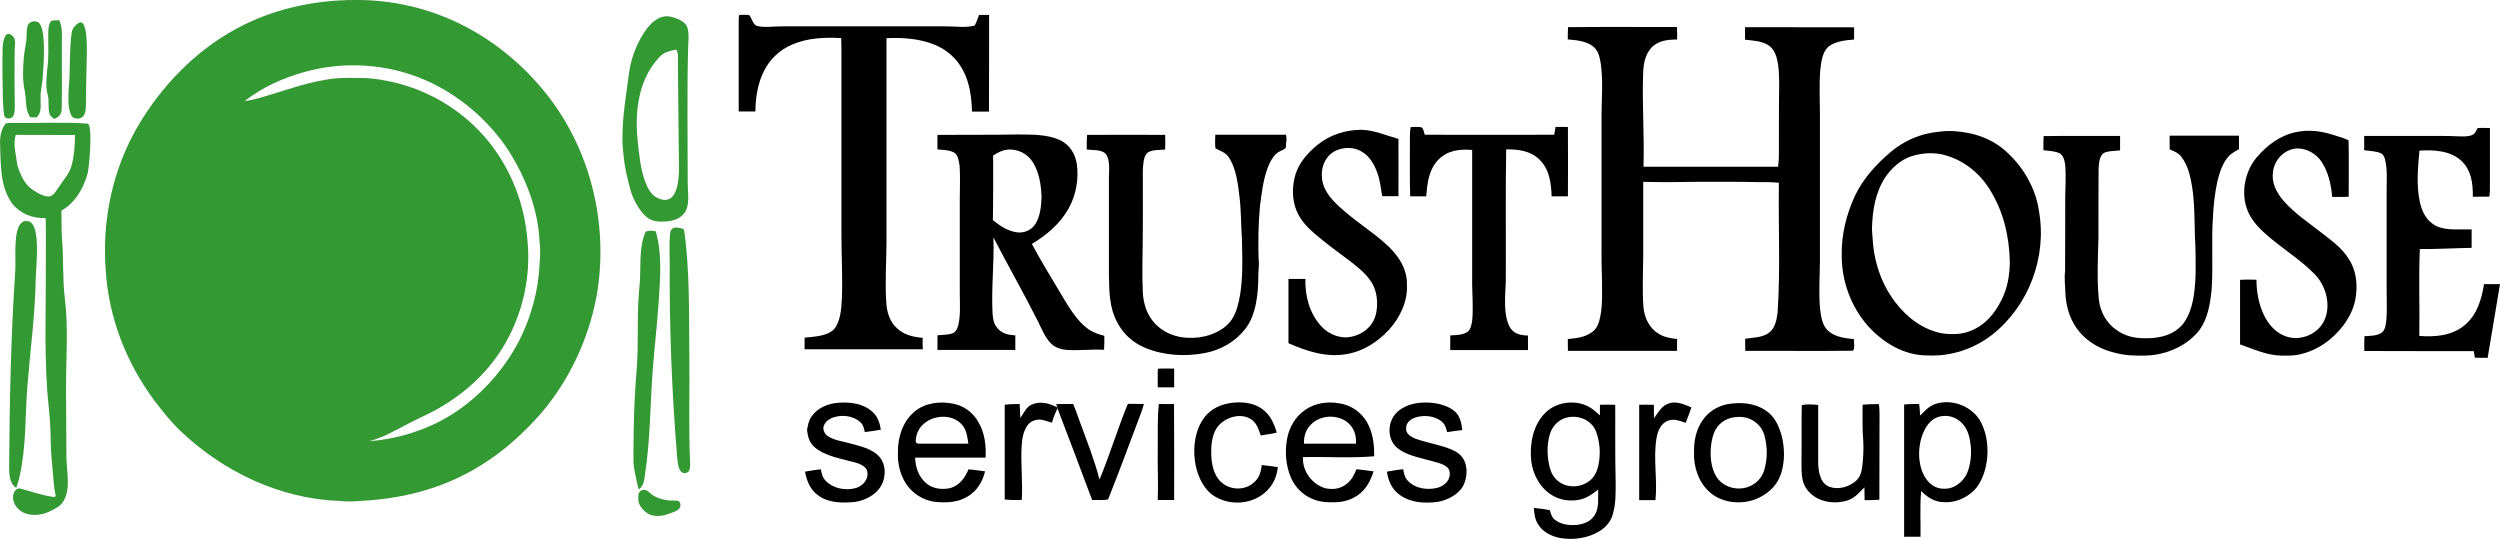 <?xml version="1.0" encoding="utf-8"?>
<!-- Generator: Adobe Illustrator 27.0.0, SVG Export Plug-In . SVG Version: 6.00 Build 0)  -->
<svg version="1.1" id="Layer_1" xmlns="http://www.w3.org/2000/svg" xmlns:xlink="http://www.w3.org/1999/xlink" x="0px" y="0px"
	 viewBox="0 0 1859 400.5" style="enable-background:new 0 0 1859 400.5;" xml:space="preserve">
<style type="text/css">
	.st0{fill:#339933;}
</style>
<path class="st0" d="M342.4,17.9C318.3,6,291.3-0.2,264.4,0c-30.8-0.1-62.1,6.8-89.1,21.6c-30.2,16.4-55.4,42.6-72.7,72.1
	C83.7,126,75.8,163.6,78.6,200.7c2.1,35,15.1,68.7,36,96.9c6.2,8.2,12.4,16,19.8,23.1c31.9,30.2,73.8,50.2,118,51.8
	c5.1,0.5,9.9,0.6,15,0c19.2-0.8,38.4-4.2,56.5-10.4c16.1-5.6,31.4-13.7,45.1-23.8c12.2-8.9,23.2-19.5,33.2-30.8
	c21-24.5,35.3-55,41.3-86.7c9-49.8-2.5-103-32.1-144.2C393.6,52,369.8,31.4,342.4,17.9z M400.8,202.7c-2.1,21.2-8.9,42-20.2,60.2
	c-13.6,21.8-33.2,40.5-56.3,51.8c-15.7,7.6-32.7,12.1-50,13.4c10.7-2.6,20.9-8.8,30.7-13.8c8.2-4.2,16.6-7.7,24.4-12.6
	c19.3-11.6,35.7-27.5,46.8-47.2c12.8-22.8,18.7-49.7,16-75.8c-2.1-26.8-12.1-52.8-29.1-73.7c-17-21-40.7-36-66.7-42.9
	c-8.8-2.2-17.9-4-27-4.1c-6.7-0.1-13.4-0.2-20,0.3c-19.8,2.1-37,9-56,14.4c-3.8,1.1-7.7,2-11.6,2.6c12.8-10.2,28.4-17.2,44-21.6
	c29.6-8.5,62.3-6.4,90.5,5.9c24.8,10.8,47,29.7,61.8,52.3c12.8,20.1,22.1,43.9,23.1,67.8C402.3,187.5,401.2,195,400.8,202.7z"/>
<path d="M686.1,251.2c-7.1-0.6-13.8-2.1-19.1-7.1c-5.3-4.8-7.4-11.5-7.9-18.5c-1.1-14.9,0-30.1,0.1-45c0-50.8,0-101.5,0-152.2
	c12.2-0.6,25.1,0.3,36.4,5.1c8.7,3.7,16,10.2,20.4,18.6c5.2,9.7,6.4,20.1,6.8,30.9c4.2,0,8.4,0,12.6,0c0.2-24,0-47.9,0.1-71.9
	c-2.5,0-5,0-7.5,0c-0.9,2.7-1.9,5.4-3.2,7.9c-7.3,1.9-14,0.5-21.4,0.6c-40.7,0-81.3,0-122,0c-6.1-0.1-13,1.2-18.8-0.4
	c-2.8-1.2-3.6-5.8-5.5-8c-2.5-0.3-5-0.3-7.5,0c-0.2,1.4-0.3,3-0.3,4.4c0,22.5,0,44.9,0,67.3c4.1,0,8.3,0,12.4,0
	c0.1-10.3,1.8-21.3,6.6-30.5c4.4-8.7,11.8-15.5,20.8-19.3c11.7-5,23.9-5.4,36.4-4.8c0.2,4.4,0.2,8.9,0.2,13.3c0,44.7,0,89.3,0,134
	c0,15.6,1,31.4,0.3,47c-0.4,7.1-1,16.8-6,22.4c-5.2,5.1-14.9,5.3-21.7,6.1c0,2.9,0,5.8,0,8.6c29.3,0,58.6,0,87.9,0
	C686,257,686,254.1,686.1,251.2z"/>
<path class="st0" d="M478.7,159.4c1.5,1.6,3.1,2.9,4.7,3.7c2.7,1.4,5.7,1.7,8.7,1.7c5.7,0,12.3-1.1,16.2-5.6
	c5.1-5.9,3.1-15.3,3.1-22.4c0-33.6-0.6-67.4,0.3-101.1c0.1-4.8,0.9-10.4-0.5-15c-0.3-1-0.7-1.9-1.4-2.7c-2.5-3.2-10.4-6.1-14.4-5.9
	c-5.8,0.2-11.1,4.7-14.4,9.2c-7.2,9.8-11.7,21.4-13.3,33.4c-2.5,19.6-6.7,41.3-4,61c0.8,8.9,2.9,17.6,5.3,26.2
	C470.4,147,474.2,154.5,478.7,159.4z M474.3,78.7c1.8-13.6,6.6-26.5,16.5-36.7c3.4-3.5,7.6-4.2,12.1-5.1c2,3.3,1,7.9,1.2,11.7
	c0.2,16.9,0.3,33.7,0.5,50.6c0.1,8.4,0.2,16.9,0.3,25.3c0,9.5-1.2,30.5-16.7,22.3c-4.3-2.3-6.8-7.2-8.4-11.7
	c-3.5-9.2-4.4-19.5-5.5-29.2C473.3,97.1,473.1,87.8,474.3,78.7z"/>
<path class="st0" d="M37,85.2c0.7,1.3,2.2,2.3,3.3,3.3c4-1.9,5.3-3.2,5.6-7.8c0.3-16,0-32,0.1-48c-0.1-6.3,0.8-11.8-2-17.7
	c-1.9,0.1-3.9,0-5.8,0.5c-2,2-2.1,5.5-2.3,8.2c-0.2,9.5,0.6,18.5-0.8,28c-0.5,6.1-1.3,13,0.4,19C36.8,75.5,35.4,80.7,37,85.2z"/>
<path class="st0" d="M22.5,87.2c1.6,0,3.2,0.1,4.8,0.1c4.2-4.4,2.6-9.1,2.9-14.6c-0.2-4.8,1.1-9.3,1.5-14c0.4-6.5,3.5-39.5-3.8-42.4
	c-2.2-0.9-5.6-0.4-6.9,1.9c-1.4,2.7-1.1,6.5-1.3,9.5c-0.1,5.1-1.6,9.9-2,15c-0.6,8.5-1.1,16.7,0.7,25C19.8,74.4,18.5,81.6,22.5,87.2
	z"/>
<path class="st0" d="M62.4,85.7c1.5-2.5,1.5-6.1,1.5-9c0-11.6,0.5-23.1,0.6-34.6C64.5,40,66,9.9,57.2,18c-1.8,1.6-3.3,3.2-3.8,5.7
	c-2.1,14.2-0.9,27.9-2.3,42c-0.3,6.2-0.9,13.8,1.7,19.6C54.3,89.2,60.4,89.1,62.4,85.7z"/>
<path d="M1378.7,252.2c-6.8-0.8-13.4-1.3-18.9-5.9c-5-4-5.8-11.7-6.5-17.6c-0.9-11.6-0.1-23.4,0-35c0-36,0-72,0-108
	c0-11-0.6-22.1,0.2-33c0.6-5.6,1.4-13.3,5.5-17.4c4.9-4.6,13.3-5.4,19.7-5.9c0-3,0-6.1,0-9.1c-27-0.1-54,0-81.1-0.1
	c0,3.1,0,6.2,0,9.3c5.3,0.6,11.8,0.9,16.5,3.6c3.6,2,5.6,5.3,6.8,9.1c2.2,7.4,2,14.9,2.1,22.5c-0.3,13.7-0.1,27.3-0.2,41
	c-0.1,6.1,0.3,12.4-0.6,18.3c-33.4-0.1-66.8,0-100.1,0c0.7-22.8-1-45.5-0.3-68.3c0.2-7.4,1.1-14.7,6.3-20.4c5.2-5.2,12-5.9,19-5.9
	c0-3.1,0.1-6.2-0.1-9.3c-27,0-54-0.2-81,0.1c-0.2,3-0.2,6.1-0.2,9.1c6.1,0.5,13.8,1.2,18.8,5.2c4.2,3.3,5,8.4,5.8,13.3
	c1.7,12.3,0.6,25.4,0.5,37.9c0,34.3,0,68.7,0,103c-0.1,9,0.5,18,0.4,27c0.1,7.6-0.1,15.9-2.2,23.3c-1,3.4-2.8,6.5-5.9,8.4
	c-5.4,3.6-11.2,4.1-17.4,4.7c0,2.9,0,5.9,0.1,8.8c27,0,54.1,0,81.1,0c0-2.9,0.1-5.9,0.1-8.8c-4.8-0.6-9.3-1.2-13.5-3.8
	c-7.4-4.3-11-12.4-11.6-20.7c-0.8-12.6-0.2-25.4-0.1-38c0-18.1,0-36.3,0-54.4c13.2,0.4,26.3,0.2,39.5,0c15,0.1,30-0.2,45,0.2
	c5.5,0,10.9-0.1,16.4,0.5c-0.5,32.2,1.2,64.7-1,96.7c-0.7,5.3-1.8,11.5-6.5,14.9c-5.1,3.7-11.7,3.4-17.6,4.4c0,3,0,6,0.1,9
	c26.6-0.1,53.4,0.2,80-0.1C1379.6,259.2,1378.3,254.5,1378.7,252.2z"/>
<path class="st0" d="M3.1,85.7c0.7,3.3,5.4,3,6.8,0.5c1.1-1.9,1-4.5,1.1-6.6c-0.2-14-0.3-28-0.1-42c0-3,1.2-8-1-10.3
	c-6.7-7.1-8,5.7-8,9.2c-0.1,8.1-0.2,16.2,0,24.2C2.1,68.9,1.9,77.6,3.1,85.7z"/>
<path class="st0" d="M8.4,91.4c-1.3,0.2-3.5-0.2-4.5,0.8c-3.8,5.3-4.1,11.2-3.8,17.5c0.6,14.3,0.1,28.9,8.8,41.5
	c6,7.6,15.2,11.4,24.9,10.9c0.8,0-0.1,82.5,0,90.3c0.2,16.5,0.6,33.5,2.4,49.8c0.9,8.6,1.4,17.2,1.5,25.8c0.1,8.4,1,16.3,1.7,24.6
	c0.6,6.3,0.7,10.1,2,16.2c0.7,3.1-25.6-5.6-26.9-5.6c-2.5-0.1-4.3,2.5-4.7,5c-0.8,5.1,2.5,10.3,7.1,12.7c4.6,2.4,10.2,2.4,15.2,1.2
	c4.5-1.1,11.4-5.3,12.1-5.9c9.6-8.5,5.3-24.8,5.2-35.9c-0.1-16.9-0.2-33.8-0.3-50.7c-0.1-22.3,1.9-45.8-0.9-67.9
	c-1.8-14.5-0.8-29.3-2.1-44c-0.4-7-0.4-14-0.4-21.1c10.1-5.7,16.4-16.5,19.4-27.4c1.2-4.3,4.2-37-0.1-37.3
	C46.3,90.6,27.2,91.7,8.4,91.4z M53.2,123.2c-1.8,6.4-6,10.3-9.4,15.8c-1.7,2.4-3.6,6-6.6,7c-4.2,0.7-9-2.4-12.5-4.6
	c-6.5-4.1-9.6-11.6-11.8-18.6c-0.9-7.6-3.4-15.3-1.2-22.5l0.2,0c14.6-0.1,29.3,0.2,43.9,0.1C55.7,107.9,55.2,115.9,53.2,123.2z"/>
<path d="M1122.1,242.1c-4.3-9.5-2.8-22.2-2.4-32.4c0.2-32.9-0.3-65.7,0.3-98.6c9.2-0.2,18.4,1.1,25.1,7.9c7.2,7.3,8.3,17.2,8.7,27
	c4,0,8.1,0,12.1,0c0.1-17.2,0.1-34.4,0-51.6c-3.1,0-6.1,0-9.2,0c-0.4,1.9-0.7,3.9-1,5.8c-32.1,0-64.2,0.1-96.2,0
	c-0.7-1.6-0.9-4.8-2.7-5.6c-2.6-0.4-5.3-0.2-7.8-0.1c-0.9,4.2-0.5,8.9-0.6,13.2c0.1,12.8-0.2,25.5,0.2,38.3c4,0,8,0,11.9,0
	c0.9-10,1.8-19.5,9-27.2c6.8-7,15.9-8.1,25.2-7.3c0,33.4,0,66.8,0,100.2c0.1,8.9,0.9,18,0,26.8c-0.4,2.9-1.2,6.8-3.8,8.5
	c-3.6,2.2-8.5,2.2-12.5,2.4c0,3.6,0,7.2,0,10.9c19.2,0,38.5,0,57.8,0c0-3.6,0-7.2,0-10.8C1130.1,249.4,1124.7,247.9,1122.1,242.1z"
	/>
<path d="M1832.6,241.9c-9.4,7.8-21.9,8.8-33.6,7.9c0.4-21.5-0.6-43.1,0.4-64.6c12.9,0.1,25.7-0.7,38.5-0.9c0-4.6,0-9.1,0-13.7
	c-8.2-0.3-18.5,1.1-26-2.4c-7.5-3.6-11-10.7-12.6-18.5c-2.6-12.1-1.3-25.5-0.2-37.7c10.6-0.7,23.2,0,31.3,7.7
	c7.4,7.1,8.5,16.8,8.4,26.6c4.1,0,8.2,0,12.3-0.1c0.2-2.1,0.5-4.3,0.4-6.4c0-14.9,0-29.7,0-44.6c-3,0-6.2-0.3-9.2,0.1
	c-0.9,1.5-1.6,3.4-2.9,4.5c-1.8,1.2-3.9,1.4-6,1.6c-5.4,0.2-10.6-0.4-16-0.3c-19.8,0-39.6,0-59.4,0c0,3.5,0,7,0,10.6
	c4,0.6,8.6,0.6,12.3,2.2c2.2,1.1,2.9,3.2,3.4,5.4c1.6,7.2,1,15.2,1,22.5c0,24.7,0,49.3,0,74c0,7.3,0.4,14.7-0.2,22
	c-0.4,2.8-0.7,7.1-2.9,9.1c-3.5,3-9.1,2.8-13.4,3.1c-0.2,3.7-0.2,7.3-0.1,11c27.1,0.2,54.3,0,81.4,0.1c0.3,1.7,0.6,3.3,0.8,4.9
	c3.2,0.1,6.3,0.1,9.5,0.1c3.1-18.3,6.2-36.5,9.2-54.8c-3.9,0-7.9,0-11.9,0C1845.3,222.7,1841.9,234.2,1832.6,241.9z"/>
<path d="M1046.2,211.7c0.2-7.6-2.6-14.7-7-20.8c-4.4-6.1-10.3-11.1-16.2-15.8c-10-7.7-20.9-15.2-29.9-24.1
	c-5.6-5.7-10.1-12.1-10.2-20.4c-0.3-7.2,3-14.5,9.4-18.1c6.3-3.3,14.7-3.5,20.7,0.5c5.7,3.4,9.1,9.7,11.3,15.8
	c2,5.6,2.5,11.3,3.5,17.1c4,0,8.1,0,12.1,0c0.1-14.2,0-28.4,0-42.6c-9.4-2.6-17.5-6.4-27.4-6.8c-11.7,0-23.2,3.6-32.4,10.9
	c-7.3,5.9-13.7,12.9-16.7,22c-2.7,8.8-2.8,19,0.8,27.5c2.9,6.8,7.7,12,13.2,16.7c8.1,7,16.8,13.3,25.3,19.7
	c6.1,4.6,12.7,9.7,16.9,16.2c3.7,5.7,4.8,12.5,4.3,19.2c-0.4,5.4-2.1,10.7-6,14.6c-4.3,4.6-10.3,7.1-16.6,7.6
	c-7.2,0.1-14-3.1-18.8-8.3c-8.7-9.4-12.2-22.6-11.8-35.2c-4.2,0-8.4,0-12.6,0c0,15.9,0,31.8,0,47.8c13.3,5.9,28,10.7,42.7,8.2
	c12.6-2,23.4-8.9,32-18.1C1041.1,236,1046.8,224.2,1046.2,211.7z"/>
<path d="M1491.6,112.5c-7.6-6.9-17-11.3-27-13.4c-7.6-1.5-15.2-2.3-23-1.1c-13.4,1.2-25.6,6.5-35.8,15.1c-10.6,9-20.6,20-26.5,32.6
	c-6.3,13.6-10.1,28.9-9.8,44c-0.1,19.3,6.9,38.6,19.8,53c11.3,12.4,26.8,21.7,44,21.6c17.3,0.9,34.5-4.8,48.2-15.5
	c27.1-21.4,40.7-57.7,34.7-91.7C1513.8,140,1504.5,124,1491.6,112.5z M1488.1,223.5c-5,10-12.5,18.7-23.2,22.7
	c-6.5,2.6-13.7,2.6-20.6,1.7c-14.3-2.6-26.3-11.8-35-23.2c-10.7-14-16.1-31-16.9-48.5c-0.2-2.2-0.4-4.3-0.4-6.5
	c0.4-13.5,2.5-26.7,10.1-38.2c4.5-6.5,11.1-12.5,18.6-15.1c8.2-2.7,17.4-3.4,25.7-1c14,3.9,25.8,13.4,33.3,25.7
	c10.1,16.1,14.4,34.7,14.8,53.5C1494.4,204.7,1492.8,214.4,1488.1,223.5z"/>
<path d="M1726.7,173.4c-9.7-7.6-20.7-14.9-28.8-24.2c-5.2-6.2-8.9-13.2-7.7-21.5c1.1-8.9,8.2-16.4,17.2-17.3
	c7.6-0.4,15.1,3.9,19.1,10.2c4.9,7.4,7,17,7.7,25.8c4.1,0.1,8.2,0.1,12.3-0.1c0-13.9,0.2-27.9-0.1-41.8c-2.9-1.9-6.8-2.6-10.1-3.8
	c-9.4-3.1-19-4.6-28.8-2.5c-12.1,2.4-21.8,9.9-29.6,19c-8.9,10.8-11.9,27.1-6.3,40.1c3.5,8,9.4,13.6,15.9,19.1
	c10.7,9,23.3,17,33.1,26.9c8.5,8.2,12.6,22,8.5,33.2c-4.1,11.5-18,17.7-29.4,13.6c-7.7-2.7-13.2-9.2-16.5-16.4
	c-3.7-7.9-5.3-16.9-5.3-25.7c-4.1-0.1-8.1-0.2-12.2,0.1c0,16,0,32,0,48c9.7,3.4,20.1,8.2,30.6,8.3c5.3,0.1,10.4,0.2,15.5-1.3
	c12.2-3.1,22.6-10.7,30.3-20.6c5.3-6.9,9.2-15.1,9.9-23.8c1-9.2-0.4-18.5-5.5-26.2C1741.4,184.3,1734.2,179.3,1726.7,173.4z"/>
<path d="M697.1,100.3c-0.1,3.6,0,7.2,0,10.8c4,0.4,9,0.4,12.5,2.4c3,1.9,3.5,6.9,4,10.1c0.5,8,0.1,16.1,0.1,24.1c0,23.3,0,46.7,0,70
	c0,7.8,0.7,16.4-1.1,24c-0.7,2.6-1.6,5-4.2,6.1c-3.4,1.3-7.6,1.2-11.3,1.5c0,3.6,0,7.2,0,10.9c19.3,0.1,38.6,0,57.9,0
	c0-3.6,0-7.2,0-10.8c-4.6-0.4-8.7-0.9-12.2-4.2c-3.4-3.1-4.4-7.2-4.7-11.6c-1.1-19.1,1.3-38.1,0.6-57.1c10.8,21,22.6,41.5,33.2,62.6
	c2.6,5.3,5.1,11.4,9.1,15.8c3.2,3.5,7.7,4.9,12.3,5.3c9.2,0.6,18.4-0.6,27.7-0.1c0.2-3.5,0.2-6.9,0.2-10.4
	c-4.5-1.1-8.8-2.6-12.5-5.4c-7.3-5.3-12.7-14.1-17.4-21.7c-8-13.7-16.6-27.2-24-41.2c11.2-6.8,20.9-14.9,27.4-26.5
	c5.5-10,7.6-21.8,6-33.1c-1.2-7.4-5.2-14-12.1-17.4c-9.7-4.7-21.6-4.3-32.2-4.4C736.6,100.4,716.9,100.1,697.1,100.3z M738.5,115.6
	c3.1-1.9,6.1-3.7,9.8-4.2c7.8-1.2,15.7,2.7,19.8,9.3c4.7,7.7,6.1,17,6.4,25.9c-0.2,6.6-1,14.1-4.5,19.8c-3,5-9.2,7.4-14.8,6.2
	c-6.6-1.2-11.7-4.8-16.9-8.9C738.6,147.7,738.5,131.7,738.5,115.6z"/>
<path d="M956.3,100.2c-17.5,0-35.1,0-52.6,0c-0.1,3.4-0.3,6.8,0.1,10.1c3.8,2.1,7.5,2.9,10,6.8c5.3,7.9,6.7,19.2,7.8,28.5
	c1.4,10.7,1.1,21.3,1.9,32c0.3,15,1,31.3-2.2,46c-1.6,6.9-3.6,13.3-9,18.2c-7.3,6.8-18.3,9.8-28.2,9.4c-9.5-0.1-19.2-3.8-25.6-11
	c-5.7-6.2-8.2-14.2-8.7-22.5c-0.3-7-0.4-14-0.3-21c0.4-23.3,0.4-46.7,0.3-70c0.3-3.9,0.3-9.3,2.8-12.5c3.1-3.2,9.7-2.5,13.8-3
	c0.1-3.7,0.2-7.3,0-10.9c-19.3-0.1-38.7-0.1-58,0c-0.4,3.6-0.3,7.3-0.3,10.9c4.3,0.6,11.9-0.3,14.6,3.9c2.8,4.5,2,11.5,1.9,16.7
	c0,24.3,0,48.7,0,73c0.2,12.1,0.3,24.2,6.3,35.1c4.5,8.7,11.9,15.2,21,18.9c13.7,5.6,29.6,6.5,44.1,3.7c11.7-2.2,22.5-8.4,29.9-17.8
	c8.2-10.4,9.7-26.2,9.8-39c-0.1-4.4,0.8-8.6,0.2-13c-0.4-13.1-0.2-26.2,1-39.3c1.2-9.4,2.4-19.6,5.7-28.5c1.4-3.7,3.3-7.6,6.2-10.4
	c1.9-1.8,4.1-2.4,6.3-3.7c1.6-1,1.1-2.5,1.2-4.2C956.8,104.5,956.6,102.4,956.3,100.2z"/>
<path d="M1613.4,111.1c3.4,1.4,6.6,2.7,8.8,5.7c4.8,6.3,6.5,14.1,7.8,21.7c1.9,12.1,1.8,24,2.1,36.2c0.6,10.3,0.7,20.7,0.5,31
	c-0.6,11.4-1.7,24.2-8.4,33.9c-6.4,9.2-18.2,12.2-28.9,11.9c-7.7,0.2-15.3-1.6-21.6-6.2c-7.5-5.2-12-13.6-13-22.5
	c-1.5-15.1-0.7-30.9-0.3-46c0.1-16.9-0.1-33.9,0.1-50.8c0.2-3.8,0.4-9.8,3.8-12.2c3.5-1.8,8.3-1.4,12.2-2c0-3.6,0-7.2,0-10.7
	c-18.9,0.1-37.9-0.2-56.8,0.1c-0.3,3.5-0.2,6.9-0.2,10.5c3.8,0.5,8.2,0.6,11.7,2.1c3.2,1.5,4.1,5.8,4.5,8.9c0.7,7.9,0.1,16.1,0,24
	c-0.1,18.3,0.1,36.7-0.1,55c-0.7,5.4,0.1,10.6,0.2,16c0.4,10.8,4,22.2,11.5,30.2c9.2,10.3,22.7,15,36.1,16.3
	c7.8,0.3,16.4,0.7,24-1.4c10.9-2.6,21.7-8.7,28.4-17.8c5.9-8.4,7.6-18.8,8.7-28.8c1.4-18.5-0.3-37.1,1.1-55.5
	c0.4-8.7,1.4-17.5,3.3-26c1.5-6.3,3.8-13.4,8.2-18.3c2.2-2.5,4.9-3.8,7.8-5.5c0-3.3,0-6.6,0-10c-17.2,0-34.4,0-51.6,0
	C1613.4,104.3,1613.4,107.7,1613.4,111.1z"/>
<path class="st0" d="M14.6,354.2c5-22.3,4-44.9,5.8-67.5c2.1-26.5,5.8-53.4,6.2-80c0.1-7.7,3.6-36.2-3.8-41.4
	c-1.9-1.3-4.7-1.3-6.5,0.1c-6.7,5.1-4.4,27.3-4.9,35.1c-3.3,48.9-4.3,98.1-4.6,147.1c0,5.6,0.5,12.3,5.3,15.2
	C13.1,360,13.9,357.1,14.6,354.2z"/>
<path class="st0" d="M512.6,265.7c0-0.3,0-0.6,0-1c-0.4-30.9,0.5-63-3.9-93.7c-0.2-1.3-5.8-2-6.9-1.8c-3.4,0.8-3.3,3.3-3.7,6.3
	c-0.5,7-0.1,14-0.1,21c-0.3,47.1,1.6,94.9,5.4,142c0.5,3.4,0.4,11.3,4.2,13c1.3,0.6,3,0.4,4.1-0.6c1.9-1.7,1.5-6.1,1.4-8.4
	C512,317,512.9,291.3,512.6,265.7z"/>
<path class="st0" d="M479.5,353.7c4.1-26.1,3.9-52.5,5.9-78.7c1.3-17.4,3.4-34.7,4.5-52.1c1.1-16.9,2.5-34.5-2.3-50.9
	c-2.7-0.5-4.9-0.8-7.5,0.3c-5.5,12.2-3.2,27.8-4.6,40.8c-2.2,20.7-0.4,41.4-2.1,62c-1.3,15.4-2,30.9-2.2,46.4
	c-0.1,7.7-0.3,15.5-0.1,23.2c0,1.9,3.4,19.7,4,19.2C478.6,361.2,478.9,357.8,479.5,353.7z"/>
<path d="M873.1,288c0-4.6,0-9.3,0-13.9c-4,0-8.1-0.2-12.1,0.1c-0.3,4.6,0,9.2-0.1,13.8C865,288,869.1,288,873.1,288z"/>
<path d="M996.4,300c-8.7-1.7-18.6-0.4-25.9,4.8c-7.4,5.1-12,13.2-13.5,21.9c-1.6,9.2-0.9,19.2,2.7,27.9c3,7.2,8.5,13.1,15.8,16.2
	c6.1,2.8,12.4,2.9,19,2.6c7.1-0.4,14.2-3.3,19.1-8.6c3.9-4.1,6.1-9,7.8-14.3c-4.2-0.5-8.5-1.2-12.7-1.6c-1.8,4.4-3.8,8.4-7.7,11.2
	c-4.5,3.5-10.2,4.2-15.7,2.9c-9.8-3-17-12.8-16.4-23.1c17.6-0.4,35.4,0.9,52.9-0.6c0.2-8.8-0.9-17.7-5.4-25.5
	C1012.1,306.5,1004.7,301.3,996.4,300z M1008.3,329.9c-12.9,0-25.8,0-38.7,0c-0.1-5.6,1.4-10.6,5.5-14.5c7.5-7.5,21.8-7.5,28.9,0.6
	C1007.5,319.9,1008.6,324.9,1008.3,329.9z"/>
<path d="M632.9,329.9c-5.4-1.5-11.8-2.3-16.6-5.1c-2.5-1.5-4.3-4.1-4-7.1c0.8-3.9,4.3-6.5,8-7.5c6.4-2,14.7-0.9,19.6,3.9
	c2.2,2,2.5,4.5,3.2,7.2c4-0.6,7.9-1,11.9-1.8c-0.8-5-2.3-9.7-6.2-13.2c-6.8-6.3-16.5-7.5-25.5-6.8c-7.8,0.6-15.3,3.7-19.9,10.3
	c-2.2,3.1-2.6,6.4-3.3,10c0.6,4.6,1.5,8.9,5.1,12.2c6.5,6.3,17.5,8.5,26,10.7c4.4,1.1,11.2,2.3,13.4,6.8c2,6.1-2.4,11.6-8.1,13.4
	c-7.8,2.1-16.9,0.5-22.6-5.5c-2.3-2.3-2.9-5.2-3.5-8.4c-4,0.3-7.9,1.1-11.8,1.7c1.3,7.1,4,13.7,10.1,17.9c7.8,5.5,17.5,5.5,26.7,4.7
	c7.8-1.1,16.2-5.3,20-12.5c3.8-6.8,3.4-16.8-2.6-22.3C647.5,333.5,639.6,331.8,632.9,329.9z"/>
<path d="M708.4,300.1c-9.7-1.9-20.8-0.5-28.5,6.1c-8.7,7.3-12.5,19.4-12.2,30.5c-0.3,7.8,1.5,15.5,5.5,22.2
	c4.8,7.8,13.1,13.2,22.2,14.3c8.5,0.8,16.8,0.5,24.3-4.1c6.9-4.1,10.9-11,12.8-18.6c-4.1-0.6-8.2-1.1-12.3-1.5
	c-2.7,6.3-6.5,11.8-13.4,13.9c-5.9,1.3-12.4,0.8-17.4-3c-6.1-4.8-8.7-12-8.9-19.6c17.5-0.1,35,0,52.4,0c0.4-9.3-0.6-18.3-5.4-26.5
	C723.4,306.5,716.4,301.5,708.4,300.1z M683.3,329.9c-3.7,0.1-2-3.7-1.8-6c3.3-13.9,23.6-18.7,33.3-8.7c4,4,4.4,9.4,5.3,14.7
	C707.9,329.9,695.6,330,683.3,329.9z"/>
<path d="M767.5,300.7c-4.5,1.8-6.1,6.5-8.8,10.1c-0.2-3.5-0.2-7-0.5-10.4c-3.7,0-7.4,0.1-11.1,0.6c0,23.5,0,47,0,70.4
	c4.2,0.5,8.5,0.5,12.7,0.3c0.8-13.4-0.9-26.7-0.1-40c0.3-5.2,1.2-11.2,4.4-15.5c2.3-3.2,6.5-4.6,10.3-4.1c2.7,0.5,5.3,1.5,7.8,2.2
	c1.1-3.7,2.4-7.1,4.1-10.5l-0.3-0.9C780.3,299.9,773.8,298.1,767.5,300.7z"/>
<path d="M933.5,357.7c-6.3,6.9-17.5,7.3-24.6,1.5c-5.3-4.1-7.3-11.2-8-17.6c-0.6-7.7-0.4-16.9,4-23.6c5.1-7.2,16.6-11.3,24.6-6.7
	c5,2.7,6.1,7.5,8,12.5c4-0.7,8-1.1,11.9-2.1c-2-6.8-4.8-13.1-10.6-17.4c-6.7-5-15.2-5.7-23.3-4.7c-7.6,1.1-14.8,4.2-19.6,10.4
	c-7.1,9-8.8,21.5-7.4,32.6c1.3,9.3,5.2,19.3,12.8,25.2c11.8,8.6,29.4,7.8,40.1-2.2c5.2-4.8,8.1-11.2,8.8-18.2
	c-3.9-0.6-7.9-1.2-11.9-1.6C937.6,350.3,936.8,354.4,933.5,357.7z"/>
<path d="M1079,334.1c-8.6-3.5-18.1-4.8-26.7-8c-3-1.2-7-3.6-6.7-7.3c-0.3-4.3,3.1-7.1,6.8-8.3c6.2-2.1,14.2-1.4,19.5,2.8
	c2.7,2.1,3.3,4.9,4.2,8c3.8-0.6,7.5-1.1,11.3-1.5c-0.7-5.1-1.5-10-5.4-13.7c-4.7-4.2-11.5-6-17.6-6.6c-8.3-0.7-17,0.4-23.8,5.5
	c-7.7,5.6-9.7,17.1-4.4,25c2.8,3.9,6.9,6.1,11.2,7.8c7.5,2.9,15.6,4.3,23.2,6.7c2.9,1.1,6.8,2.7,7.3,6.2c1.1,5.8-3.3,10.3-8.6,11.9
	c-7.5,2.1-17.1,0.8-22.5-5.2c-2.3-2.4-2.8-5.3-3.4-8.5c-4.1,0.4-8.1,1.2-12.1,1.8c1,7,3.9,13.4,9.8,17.5c8.4,5.8,18.2,6.2,28,5
	c7.3-1.4,15.6-5.4,19.1-12.3c2.6-5.4,3.2-12.2,0.9-17.8C1087.2,338.5,1083.3,335.9,1079,334.1z"/>
<path d="M1201.1,301c-3.8-0.2-7.6-0.1-11.4,0c0,2.6,0,5.2,0,7.9c-3.7-3.5-7.4-6.6-12.3-8.2c-9.2-3-20.2-1.1-27.5,5.5
	c-5.8,5.2-9.3,12.9-10.7,20.5c-1.4,8.2-1.4,17.6,1.8,25.5c2.5,6.1,6.3,11.5,11.8,15.2c6.4,4.5,14.9,5.8,22.5,4
	c5.2-1.3,9-4.2,13.1-7.4c-0.2,5.9,0.8,13.1-2.2,18.4c-2.8,5.1-8.1,7.3-13.6,7.9c-5.6,0.5-12.1-0.2-16.6-4c-2.2-1.8-2.8-4.3-3.5-6.9
	c-3.9-0.8-7.9-1.4-11.9-1.7c0.3,4.3,0.7,8.3,3,12c3.6,6,10.2,9.2,16.8,10.4c9.8,1.6,20.6,0.1,29.1-5.2c4.2-2.6,7.6-6.3,9.3-11
	c2.9-8.3,2.6-17.4,2.6-26C1200.9,338.8,1201.2,319.9,1201.1,301z M1188.8,344.7c-0.9,5.3-3.1,10.6-7.9,13.6
	c-6.7,4.6-16.2,4.5-22.5-0.7c-4.4-3.6-6-8.7-6.9-14.1c-1.2-7.1-1-14.8,1.3-21.6c2-5.6,6.4-9.9,12.2-11.4c8.8-2.2,18.7,1.9,21.9,10.6
	C1189.6,328.6,1190.3,336.9,1188.8,344.7z"/>
<path d="M1240.6,300.1c-5,1.7-7.8,6.9-10.7,10.9c-0.1-3.3-0.1-6.6-0.1-10c-3.6-0.1-7.3-0.1-10.9,0c0,23.6,0,47.2,0,70.9
	c4.1,0,8.1,0,12.1,0c1.6-15-1.8-31.1,0.8-46.2c0.9-5.2,3.2-11,8.6-12.9c4.8-1.7,8.6,0.2,13.1,1.6c1.4-3.8,3-7.6,4.2-11.5
	C1252.2,300.7,1246.5,297.9,1240.6,300.1z"/>
<path d="M1312.9,305.2c-8.6-5.8-18.8-6.3-28.8-4.6c-7.2,1.6-13.7,5.6-17.9,11.7c-5,7.1-6.8,15.8-6.5,24.4
	c-0.4,10.4,3.3,21.6,11.1,28.8c10,9.4,26.8,10.4,38.5,3.9c6.9-3.6,12.5-9.4,15-16.9c3-9.1,2.9-19.4,0.5-28.6
	C1322.7,316.5,1319.6,309.5,1312.9,305.2z M1311.7,350.2c-1.9,5.8-6.7,10.3-12.5,12.1c-8.4,2.7-18.4-0.4-23.1-8.1
	c-3.7-6.3-4.5-14.4-3.9-21.6c0.5-5,1.6-10.6,4.5-14.7c2.7-3.9,6.8-6.3,11.3-7.4c4.4-0.8,9.5-0.8,13.6,1.2c5.1,2.3,8.9,6.6,10.4,12
	C1314.4,332.2,1314.4,341.7,1311.7,350.2z"/>
<path d="M1438.6,300.6c-4.6,1.7-7.4,5.1-10.8,8.4c-0.2-2.9-0.3-5.8-0.7-8.6c-3.7,0-7.4,0-11.2,0.4c0,32.8,0,65.5,0,98.3
	c4.1,0,8.2,0,12.2,0c0.2-11.3-0.6-22.8,0.5-34c4.6,4.7,10,8.2,16.7,8.3c8.3,0.6,16.3-2.8,22.3-8.4c5.8-5.9,8.6-14.1,9.8-22.2
	c1.3-9.4,0.2-19.6-4-28.1C1467.6,302.4,1451.4,295.9,1438.6,300.6z M1463.5,349.8c-1.9,6.1-7,11.2-13.1,13.1
	c-4.2,0.9-8.9,0.8-12.7-1.6c-5.4-3.2-8.6-9.7-9.8-15.7c-1.6-7.6-0.9-15.5,1.8-22.8c2.1-5.3,5.5-10.6,11.1-12.6
	c5.6-1.9,11.7-0.9,16.3,2.8c5.2,4,7.3,10.3,8.1,16.6C1466.2,336.3,1465.6,343.6,1463.5,349.8z"/>
<path d="M817.6,356.6c-3.7-14.3-9.2-28.2-14.3-42.1c-1.8-4.7-3.3-9.5-5.3-14.1c-4.2,0-8.4,0-12.6,0.1l0.7,2.4l0.3,0.9
	c8.6,22.6,17.3,45.3,25.7,68c3.9-0.2,8.2,0.5,11.9-0.5c7.6-19.1,14.9-38.7,22.1-57.9c1.6-4.3,3.3-8.5,4.5-13c-3.9,0-7.9,0-11.9-0.1
	C831,318.8,825.3,338.2,817.6,356.6z"/>
<path d="M861.7,300.4c-1.2,11.7-0.6,23.5-0.8,35.2c-0.2,12.1,0.5,24.1,0,36.2c4.1,0,8.1,0,12.2,0c0-23.8,0.1-47.6-0.1-71.4
	C869.3,300.5,865.5,300.5,861.7,300.4z"/>
<path d="M1397.6,315.7c0-5.1,0.2-10.1-0.4-15.2c-4.1,0-8.1,0-12.2,0.5c0.1,8.9-0.3,17.8,0.5,26.7c0.4,6.6,0,13.2-0.8,19.8
	c-0.6,4.1-1.8,7.8-5.1,10.5c-5,4.1-12.6,6.3-18.8,4.1c-3.3-1-5.7-3.7-6.9-6.9c-1.5-3.9-2-8.4-1.9-12.5c0-13.9,0-27.8,0-41.6
	c-4.2-0.3-8.1-0.8-12.2,0.2c-0.3,13.1,0,26.3-0.2,39.4c0,5.5-0.3,11.5,1,16.8c1.2,4.8,4.3,8.7,8.3,11.5c7.1,4.9,16.9,5.7,24.9,3.1
	c5.6-1.8,8.6-5.8,12.6-9.7c0.1,3.2,0.1,6.4,0.1,9.5c3.7,0,7.3,0,11-0.3C1397.5,352.9,1397.6,334.3,1397.6,315.7z"/>
<path class="st0" d="M482.9,366.2c-2.1-2.1-5.4-3-7.4-0.3c-1.3,2-0.9,5.4-0.6,7.7c1.3,4.1,5.8,8.6,10,9.6c4,0.9,7.9,0.5,11.7-0.9
	c2.6-1,6.6-1.9,8.5-4.1c1.1-1.3,1.3-3.8,0-5.2c-1.3-1.3-5.1-0.6-7.2-0.8C492.4,371.6,486.9,370.1,482.9,366.2z"/>
</svg>

